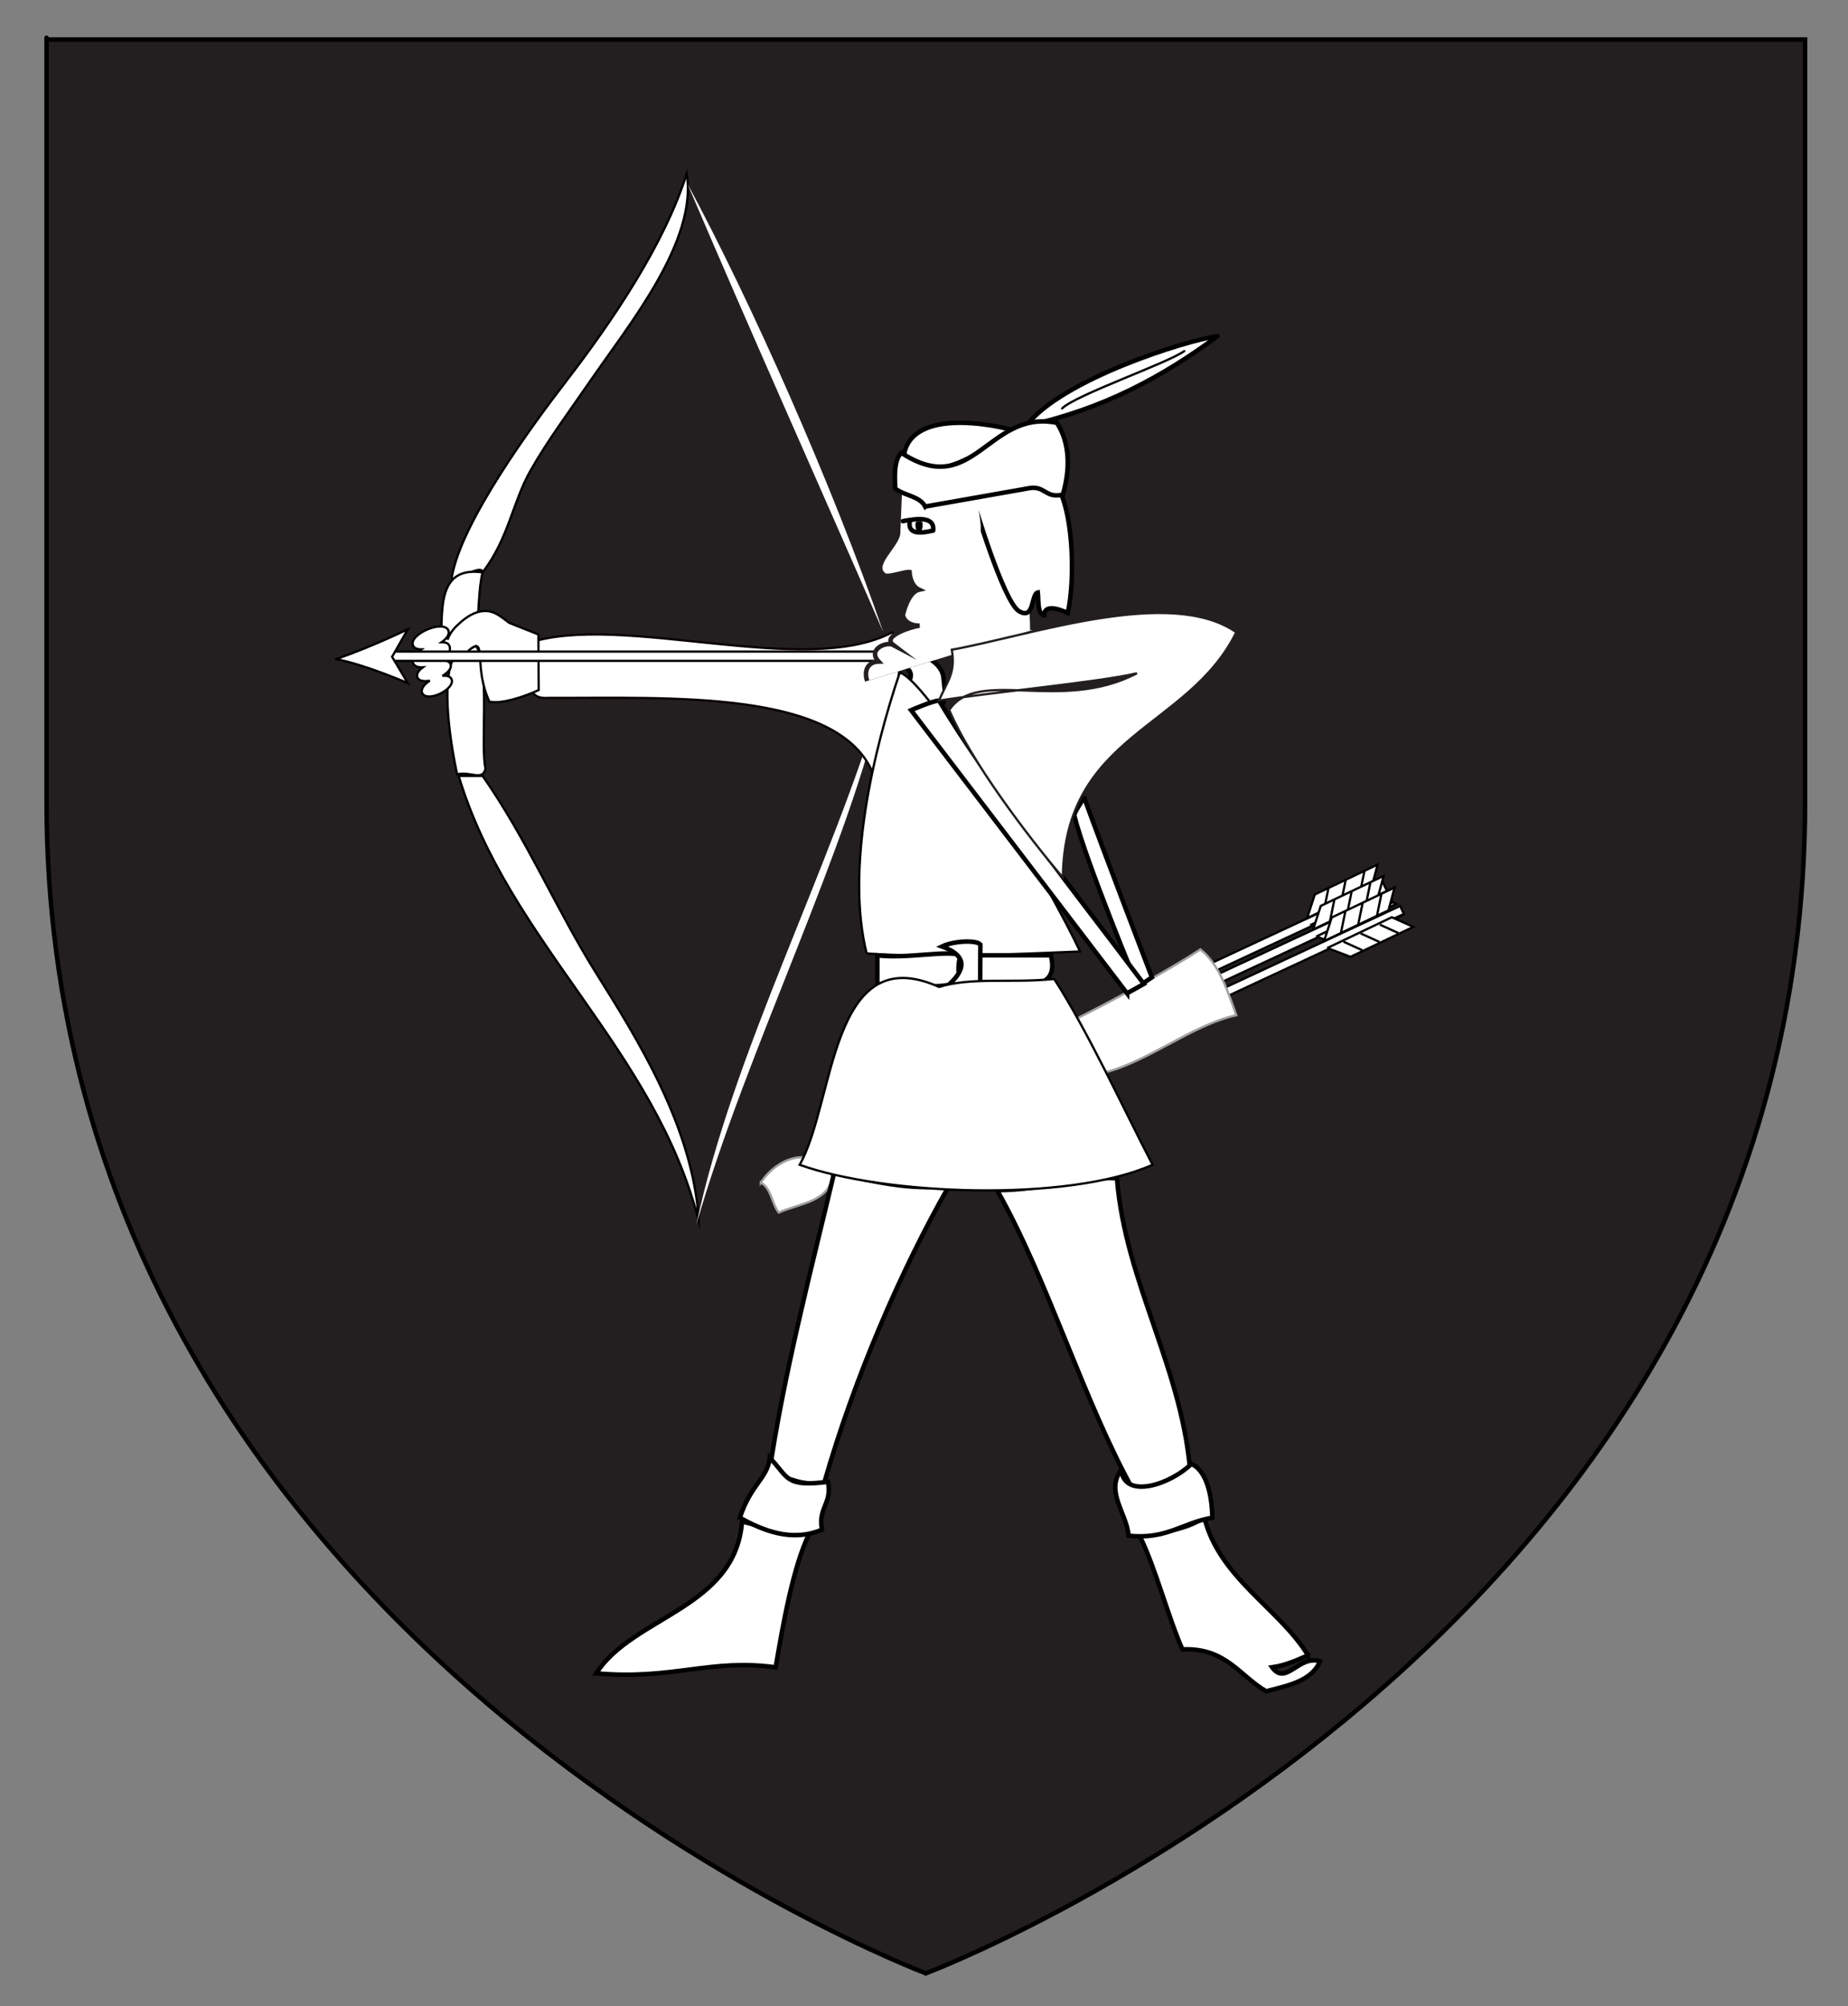 <?xml version="1.0" encoding="UTF-8"?>
<svg id="svg2" xmlns="http://www.w3.org/2000/svg" width="410" height="445" xmlns:svg="http://www.w3.org/2000/svg" xmlns:rdf="http://www.w3.org/1999/02/22-rdf-syntax-ns#" xmlns:dc="http://purl.org/dc/elements/1.1/" xmlns:cc="http://creativecommons.org/ns#" version="1.1" viewBox="0 0 410 445">
  <rect x="0" y="0" width="410" height="445" fill="#808080" stroke="none"/>
  <!-- Generator: Adobe Illustrator 29.4.0, SVG Export Plug-In . SVG Version: 2.1.0 Build 152)  -->
  <path id="path4783" d="M205.4,437.68S10.33,364.28,10.33,177.74s0-168.97,0-168.97h390.15v168.97c0,186.55-195.07,259.95-195.07,259.95h0Z" fill="#231f20" stroke="#000"/>
  <g id="Archer">
    <g id="Fleches">
      <g id="Fleche">
        <polygon id="Fut" points="307.71 197.62 244.46 227.09 243.62 225.32 306.87 195.86 307.71 197.62" fill="#fff" stroke="#000" stroke-width=".5"/>
        <g id="Empennage">
          <g>
            <path id="path5597" d="M290.73,205.18l5.13,1.96,13.94-6.65-4.78-2.13-14.3,6.82h0Z" fill="#fff" stroke="#000" stroke-width=".5"/>
            <g id="g5615">
              <path id="path5619" d="M306.55,201.9l-4.18-1.91" fill="#fff" stroke="#000" stroke-width=".5"/>
              <path id="path5623" d="M302.3,203.85l-4.18-1.9" fill="#fff" stroke="#000" stroke-width=".5"/>
              <path id="path5627" d="M298.49,205.68l-4.18-1.9" fill="#fff" stroke="#000" stroke-width=".5"/>
            </g>
          </g>
          <g>
            <path id="path55971" d="M304.29,196.82l1.35-5.06-13.94,6.65-1.7,5.23,14.29-6.82h0Z" fill="#fff" stroke="#000" stroke-width=".5"/>
            <g id="g56151">
              <path id="path56191" d="M301.74,197.96l.98-4.8" fill="#fff" stroke="#000" stroke-width=".5"/>
              <path id="path56231" d="M297.56,200.05l.98-4.8" fill="#fff" stroke="#000" stroke-width=".5"/>
              <path id="path56271" d="M293.74,201.85l.98-4.8" fill="#fff" stroke="#000" stroke-width=".5"/>
            </g>
          </g>
        </g>
      </g>
      <g id="Fleche1">
        <polygon id="Fut1" points="309.04 200.14 245.79 229.61 244.95 227.84 308.2 198.38 309.04 200.14" fill="#fff" stroke="#000" stroke-width=".5"/>
        <g id="Empennage1">
          <g>
            <path id="path55972" d="M292.06,207.71l5.13,1.96,13.94-6.65-4.78-2.13-14.3,6.82h0Z" fill="#fff" stroke="#000" stroke-width=".5"/>
            <g id="g56152">
              <path id="path56192" d="M307.88,204.43l-4.18-1.91" fill="#fff" stroke="#000" stroke-width=".5"/>
              <path id="path56232" d="M303.62,206.37l-4.18-1.9" fill="#fff" stroke="#000" stroke-width=".5"/>
              <path id="path56272" d="M299.82,208.21l-4.18-1.91" fill="#fff" stroke="#000" stroke-width=".5"/>
            </g>
          </g>
          <g>
            <path id="path55973" d="M305.62,199.34l1.35-5.06-13.94,6.65-1.7,5.23,14.29-6.82h0Z" fill="#fff" stroke="#000" stroke-width=".5"/>
            <g id="g56153">
              <path id="path56193" d="M303.07,200.48l.98-4.8" fill="#fff" stroke="#000" stroke-width=".5"/>
              <path id="path56233" d="M298.89,202.57l.98-4.8" fill="#fff" stroke="#000" stroke-width=".5"/>
              <path id="path56273" d="M295.06,204.37l.98-4.8" fill="#fff" stroke="#000" stroke-width=".5"/>
            </g>
          </g>
        </g>
      </g>
      <g id="Fleche2">
        <polygon id="Fut2" points="311.47 202.71 248.22 232.18 247.38 230.41 310.63 200.94 311.47 202.71" fill="#fff" stroke="#000" stroke-width=".5"/>
        <g id="Empennage2">
          <g>
            <path id="path55974" d="M294.49,210.27l5.13,1.96,13.94-6.65-4.78-2.13-14.3,6.82h0Z" fill="#fff" stroke="#000" stroke-width=".5"/>
            <g id="g56154">
              <path id="path56194" d="M310.31,206.99l-4.18-1.91" fill="#fff" stroke="#000" stroke-width=".5"/>
              <path id="path56234" d="M306.05,208.93l-4.18-1.9" fill="#fff" stroke="#000" stroke-width=".5"/>
              <path id="path56274" d="M302.25,210.77l-4.18-1.9" fill="#fff" stroke="#000" stroke-width=".5"/>
            </g>
          </g>
          <g>
            <path id="path55975" d="M308.05,201.91l1.35-5.06-13.94,6.65-1.7,5.23,14.29-6.82h0Z" fill="#fff" stroke="#000" stroke-width=".5"/>
            <g id="g56155">
              <path id="path56195" d="M305.51,203.05l.98-4.8" fill="#fff" stroke="#000" stroke-width=".5"/>
              <path id="path56235" d="M301.32,205.14l.98-4.8" fill="#fff" stroke="#000" stroke-width=".5"/>
              <path id="path56275" d="M297.5,206.94l.98-4.8" fill="#fff" stroke="#000" stroke-width=".5"/>
            </g>
          </g>
        </g>
      </g>
    </g>
    <path d="M125.65,84.5c-7.77,10.08-23.21,31.17-25.38,43.36-.39,2.17,6.56-3.16,6.8-.9,5.79-7.54,6.64-15.55,10.62-22.56,3.88-6.82,8.61-13.13,13.27-19.91,8.6-12.52,23.82-31,21.4-45.99-4.93,15.71-16.71,33.02-26.71,45.99h0Z" fill="#fff" stroke="#000" stroke-miterlimit="10" stroke-width=".5"/>
    <path d="M97.78,146.87c10.4.67,7.33-12.13,9.29-19.91-11.38-1.65-8.55,10.92-9.29,19.91Z" fill="#fff" stroke="#000" stroke-miterlimit="10" stroke-width=".5"/>
    <path d="M235.8,181.37c.82-6.7,4.89-10.15,7.96-14.6-5.01,1.66-10.41,9.89-7.96,14.6Z" fill="#fff"/>
    <path d="M101.43,171.76c2.75-.79,5.72,1.64,6.29-1.33-1.18-4.57,1.04-23.23-2.13-27.15-1.12.58-4.98,1.96-5.59,4.14-2.29,8.12,1.43,24.34,1.43,24.34Z" fill="#fff" stroke="#000" stroke-miterlimit="10" stroke-width=".5"/>
    <path d="M155.01,270.77c-1.12-20.65-13.94-40.85-22.73-54.89-8.96-14.31-15.23-29.51-25.21-43.79h-5.31c11.02,36.76,43.61,60.56,53.25,98.69h0Z" fill="#fff" stroke="#000" stroke-miterlimit="10" stroke-width=".5"/>
    <g id="Carquois">
      <path id="Bas" d="M168.79,262.31c2.33,1.21,2.43,4.65,3.98,6.64,4.59-2.05,10.94-2.33,11.94-7.96-4.11-7.15-12.11-4.49-15.92,1.33h0Z" fill="#fff" stroke="#a0a0a0" stroke-width=".5"/>
      <path id="Haut_Carquois" d="M238.06,226.32c.8,4.95,4.99,6.51,5.31,11.95,10.43-1.96,20.74-10.88,30.92-13.09-1.99-5.53-3.77-11.27-7.96-14.6-7.51,4.88-19.98,11.65-28.26,15.75h-.01Z" fill="#fff" stroke="#a0a0a0" stroke-width=".5"/>
    </g>
    <path id="Pied_G" d="M290.21,367.16c-6.39-10.42-19.76-17.17-23.05-30.7-3.13,2.62-9.37,3.46-14.27,4.31,3.4,6.77,6.31,18.02,9.44,25.06,9.7-.41,12.67,5.9,18.58,9.29,4.92-1.27,10.12-2.27,11.94-6.64-4.7-1.5-7.55,5.58-10.62,1.33,3.1-.44,5.48-1.6,7.96-2.65h.02Z" fill="#fff" stroke="#000" stroke-miterlimit="10"/>
    <path id="Pied_D" d="M132.28,371.15c17.02,1.52,25.27-3.34,39.81-1.33,1.61-9.45,3.84-22.27,7.47-29.7-6.87.23-9.56-1.39-14.93-2.65-1.48,19.31-24.24,21-32.35,33.68Z" fill="#fff" stroke="#000" stroke-miterlimit="10"/>
    <g id="Cordes">
      <path id="Corde_B" d="M195.98,153.5c-11.76,39.56-33.24,79.47-41.49,118.11,11.28-39.16,34.1-83.9,41.49-118.11h0Z" fill="#fff"/>
      <path id="Corde_H" d="M195.98,140.23c-11.52-33.22-29.39-73.36-43.49-99.53,13.74,32.27,29.54,67.48,43.49,99.53Z" fill="#fff"/>
    </g>
    <path id="Main_G" d="M209.35,150.69c-.05-3.04-3.34-5.2-6.69-5.99-2.05-.48-3.23,2.28-1.49,3.48.02.02.05.03.07.05.75.52,1.05,1.5.68,2.34-.42.97-.63,2.23-.62,3.48,0,3.28,3.6,5.29,6.37,3.54.02-.01.04-.02.06-.04,1.35-.86,2.1-2.4,1.93-3.99l-.31-2.87h0Z" fill="#fff" stroke="#000"/>
    <path d="M117.69,150.81c-.24,2.9,1.09,4.22,3.98,3.98,26.43.12,64.86-2.07,72.18,17.16,1.82-10.48,8.82-23.45,4.13-31.72-19.32,10.3-60.26-4.52-80.8,2.42" fill="#fff" stroke="#0a0000" stroke-width=".5"/>
    <path d="M192.28,211.48c14.6,1,32.74.17,47.34-.44-6.15-13.31-32.74-59.4-39.99-61.88-5.93,17.53-12.04,43.65-7.35,62.33h0Z" fill="#fff" stroke="#000" stroke-width=".5"/>
    <g id="Baudrier">
      <path d="M238.38,181.01c2.4,9.71,14.07,37.88,14.07,37.88l3.11-2.12s-10.87-28.33-15.11-40.08c-.05.85-2.29,3.44-2.07,4.31h0Z" fill="#fff" stroke="#000"/>
      <path d="M250.05,220.31l3.73-2.07c-13.59-18.19-34.42-44.24-45.43-62.85-1.33,0-6.22,2.13-6.22,2.13l47.92,62.8h0Z" fill="#fff" stroke="#000"/>
    </g>
    <g id="Ceinturon">
      <path d="M213.24,211.9c-2.89-1.25-11.91.81-18.58,0v6.64c5.78-.86,15.01,1.73,18.58-1.33-.85-.49-.72-4.39,0-5.31Z" fill="#fff" stroke="#000"/>
      <path d="M217.04,218.53c6.47-.61,18.55,2.88,16.1-6.64h-16.1v6.64Z" fill="#fff" stroke="#000"/>
      <path id="Boucle" d="M207.58,221.08c.69.44,2.74-1.38,9.87,0,0-3.98.06-7.6.06-11.59-.92-1.04-5.97-.8-8.52.44,10.76,3.85-2.1,10.7-1.41,11.14h0Z" fill="#fff" stroke="#000"/>
    </g>
    <g id="Chausses">
      <path d="M170.61,327.18c5.66.47,6.35,2.48,12.27,1.66,6.62-23.02,16.91-47.01,27.7-65.86-8.48,1.15-17.25-.96-25.49-2.96-4.82,20.39-11.33,45.1-14.48,67.16Z" fill="#fff" stroke="#000" stroke-miterlimit="10"/>
      <path d="M264.18,328.17c-1.33-23.89-14.55-43.43-16.37-66.83-8.83-.46-17.01,2.72-26.6,2.63,11.36,20.04,19.11,46.69,30.37,66.85,4.75-.11,8.33-2.07,12.61-2.65h0Z" fill="#fff" stroke="#000" stroke-miterlimit="10"/>
    </g>
    <path d="M233.88,217.13c7.3,11.28,15.48,28.99,21.83,41.22-18.87,8.39-59.57,6.72-78.3,0,7.87-13.83,6.7-50.29,30.92-39.45,7.49-2.25,16.04-.78,25.55-1.77Z" fill="#fff" stroke="#000" stroke-width=".5"/>
    <g id="Revers">
      <path d="M170.79,323.37c-.61,4.7-4.15,5.73-6.65,13.27,5.16,2.83,11.47,5.47,18.23,2.65-.94-4.92,2.27-5.7,1.33-10.62-9.65,1.24-8.74-1.07-12.91-5.31h0Z" fill="#fff" stroke="#000"/>
      <path d="M248.74,326.02c-3.56,4.86,1.23,9.54,1.65,14.6,8.44.93,12.09-2.95,18.58-3.98-.05-4.82-1.26-10.48-4.65-11.94-4.5,4.45-14.8,8.04-15.58,1.32Z" fill="#fff" stroke="#000"/>
    </g>
    <path d="M224.85,132.02c-1.77,1.22-9.08,4.82-8.96,7.23h-13.27c.58-6.13,1.68-11.74-3.98-13.62-.99-4.09,3.64-2.55,2.65-6.64,2.76.74,2.81,2.07,1.33,3.98,2.77.56,3.52-.91,5.31-1.33-3.85-3.28-1.58-2.34,2.65-1.33-.19-3.8-5.54-2.43-9.29-2.65-.25-2.28.04-4.03,1.26-4.85l13.01-1.49s6.97,17.42,9.29,20.69h0Z" display="none" fill="#fff" stroke="#000"/>
    <g>
      <path d="M205.27,205.26c-.98-3.89-3.21-6.52-5.31-9.29-.09,4.96,2.13,7.6,5.31,9.29Z" fill="#fff"/>
      <path d="M235.8,181.37c.82-6.7,4.89-10.15,7.96-14.6-5.01,1.66-10.41,9.89-7.96,14.6Z" fill="#fff"/>
      <path d="M189.35,246.4c4.67-2.88,5.89-16.19,5.31-19.91-3.31,5.09-2.3,14.51-5.31,19.91Z" fill="#fff"/>
    </g>
    <g id="Plume">
      <path d="M227.67,94.45c17.1-3.69,30.42-10.99,42.47-19.91-7.01.96-34.66,9.64-42.47,19.91h0Z" fill="#fff" stroke="#000" stroke-linecap="round" stroke-linejoin="round"/>
      <path d="M235.64,90.59c2.99-2.99,23.45-10.06,27.1-12.72" fill="#fff" stroke="#000" stroke-linecap="round" stroke-linejoin="round" stroke-width=".5"/>
    </g>
    <path d="M86.66,144.02" fill="#fff" stroke="#000"/>
    <path d="M98.93,143.93" fill="#fff" stroke="#000"/>
    <path id="Main_D" d="M99.41,145.24c-.31.46-.84.86-1.4,1.24.56-.03,1.04.05,1.38.22.4.21.55.5.61.72h0c.22.85-.64,1.78-1.84,2.49.59-.07,1.1-.02,1.47.17.33.17.54.43.61.76.25,1.13-1.24,2.43-2.83,3.12-1.27.56-2.5.68-3.2.32-.33-.17-.54-.43-.61-.76-.19-.87.64-1.83,1.76-2.55-.9.17-1.69.13-2.19-.13-.4-.21-.55-.5-.61-.72-.18-.71.38-1.47,1.26-2.11-.61.04-1.14-.04-1.53-.24-.38-.19-.62-.49-.7-.86-.22-.94.67-2.02,1.9-2.88-.49,0-.93-.07-1.26-.24-.44-.22-.59-.55-.65-.79-.31-1.25,1.49-2.69,3.43-3.46,1.57-.63,3.05-.76,3.87-.34.44.22.6.55.66.78l-.28.07.27-.07c.2.82-.5,1.72-1.55,2.46.42,0,.8.06,1.11.18.79.3,1.03,1.56.32,2.61h0ZM99.29,141.91c.34-1.02,1-2.1,2.06-3.12,2.73-2.65,5.11-3.64,7.48-3.13,1.32.29,2.69,1.36,4.14,2.49l6.47,2.57.08,12.33-.29.13c-2.08.96-6.43,2.57-9.38,2.57-.36,0-.7-.02-1.01-.08l-.27-.04-.11-.25c-1.58-3.62-1.78-6.76-1.93-9.04-.15-2.37-.29-3.02-.94-3.06-.85.28-1.32.74-1.91,1.31-.45.44-.97.95-1.74,1.44-.67.43-1.42.36-2.01-.15" fill="#fff" stroke="#000" stroke-width=".5"/>
    <g id="Fleche1" data-name="Fleche">
      <path d="M197.12,146.58h-109.75c-.94,0-.94-2.06,0-2.06h109.75c.94,0,.94,2.06,0,2.06Z" fill="#fff" stroke="#000" stroke-width=".5"/>
      <path d="M74.56,146.21c6.03,1.04,15.92,5.31,15.92,5.31l-3.49-5.84,3.49-6.11s-7.96,3.88-15.92,6.63h0Z" fill="#fff" stroke="#000" stroke-miterlimit="10" stroke-width=".5"/>
    </g>
    <g>
      <g>
        <path d="M192.39,151.03c-.82-2.49.33-4.24,2.54-4.3h0c-2.56-2.7,1.74-4.48,3.23-3.69-2.66-2.02,4.36-4.11,5.88-4.28-1.82.08-3.4-.83-3.73-2.29,0,0,1.04-5.1,3.59-5.67-1.99-.94-2.12-3.92-2.12-3.92-1.14-.1-4.53,1.21-5.5.75-3.27-2.14,2.47-6.31,2.96-9.23l.38-9.34,25.19-1.92c1.58,10.61,4.15,21.74,4.23,32.63"/>
        <g>
          <path d="M201.87,115.53c-.63,3.03,2.37,2.85,5.17,2.13"/>
          <g>
            <path d="M200.31,115.59c3.7-.72,7.05-.9,6.73,2.07"/>
            <path d="M200.31,115.59c3.7-.72,7.05-.9,6.73,2.07"/>
          </g>
        </g>
        <path id="Pupille" d="M204.7,116.42c0,.97-.36,1.76-.8,1.76s-.8-.79-.8-1.76.36-.76.8-.76.8-.21.8.76Z"/>
      </g>
      <g>
        <path d="M192.39,151.03c-.82-2.49.33-4.24,2.54-4.3h0c-2.56-2.7,1.74-4.48,3.23-3.69-2.66-2.02,4.36-4.11,5.88-4.28-1.82.08-3.4-.83-3.73-2.29,0,0,1.04-5.1,3.59-5.67-1.99-.94-2.12-3.92-2.12-3.92-1.14-.1-4.53,1.21-5.5.75-3.27-2.14,2.47-6.31,2.96-9.23l.38-9.34,25.19-1.92c1.58,10.61,4.15,21.74,4.23,32.63" fill="#fff" fill-rule="evenodd" stroke="#231f20" stroke-miterlimit="15.12"/>
        <g>
          <path d="M201.87,115.53c-.63,3.03,2.37,2.85,5.17,2.13" fill="none" stroke="#000" stroke-miterlimit="15.12"/>
          <path d="M200.31,115.59c3.7-.72,7.05-.9,6.73,2.07" fill="none" stroke="#000" stroke-linecap="round" stroke-miterlimit="15.12"/>
        </g>
        <path id="Pupille1" data-name="Pupille" d="M204.7,116.42c0,.97-.36,1.76-.8,1.76s-.8-.79-.8-1.76.36-.76.8-.76.8-.21.8.76Z"/>
      </g>
    </g>
    <path d="M210.59,157.49c6.32-9.57,24.7.74,41.65-8.16-8.1,1.94-32.3,4.23-43.89,6.06,1.66-4.15,3.73-5.94,2.82-11.28,18.07-3.29,48.55-14.05,63.12-3.88-10.66,21.63-38.13,22.47-38.48,54.42-7.71-9.07-20.34-25.69-25.21-37.16h-.01Z" fill="#fff" stroke="#231f20" stroke-width=".5"/>
    <g id="Cheveux">
      <path id="Cheveux1" d="M215.95,110l17.71-3.62c4.62,5.71,4.93,22.18,3.23,29.58-4.95-2.26-5.24-.23-5.23.51-1.55-.21-1.2-3.5-1.41-5.06-1.55.38-.68,6.22-4.17,4.15s-10.13-24.55-10.13-24.55v-1.01Z" fill="#fff" stroke="#000"/>
      <path d="M207.93,112.36c8.8-4.31,7.43,9.54,9.29,7.76.96-4.06-.25-5.89-.22-9.01,1.4-1.39,10.26-.92,6.85-2.73-5.24.56-16.15,2.37-15.93,3.98h.01Z" fill="#fff"/>
    </g>
    <g id="Coiffe">
      <path d="M224.92,95.47c-7.2-2.01-26.37-4.88-24.36,9.09,9.63,1.12,18.38-4.9,24.36-9.09Z" fill="#fff" stroke="#000"/>
      <path d="M205.27,112.36c-1.21-2.33-4.65-2.43-6.64-3.98-.18-3.27-.2-6.39,1.33-7.96,15.99,10.58,19.26-9.69,34.51-6.64,2.88,4.36,3.01,10.22,1.33,15.92-4.06.96-3.9-2.29-7.96-1.33l-22.56,3.98h0Z" fill="#fff" stroke="#000"/>
    </g>
  </g>
</svg>